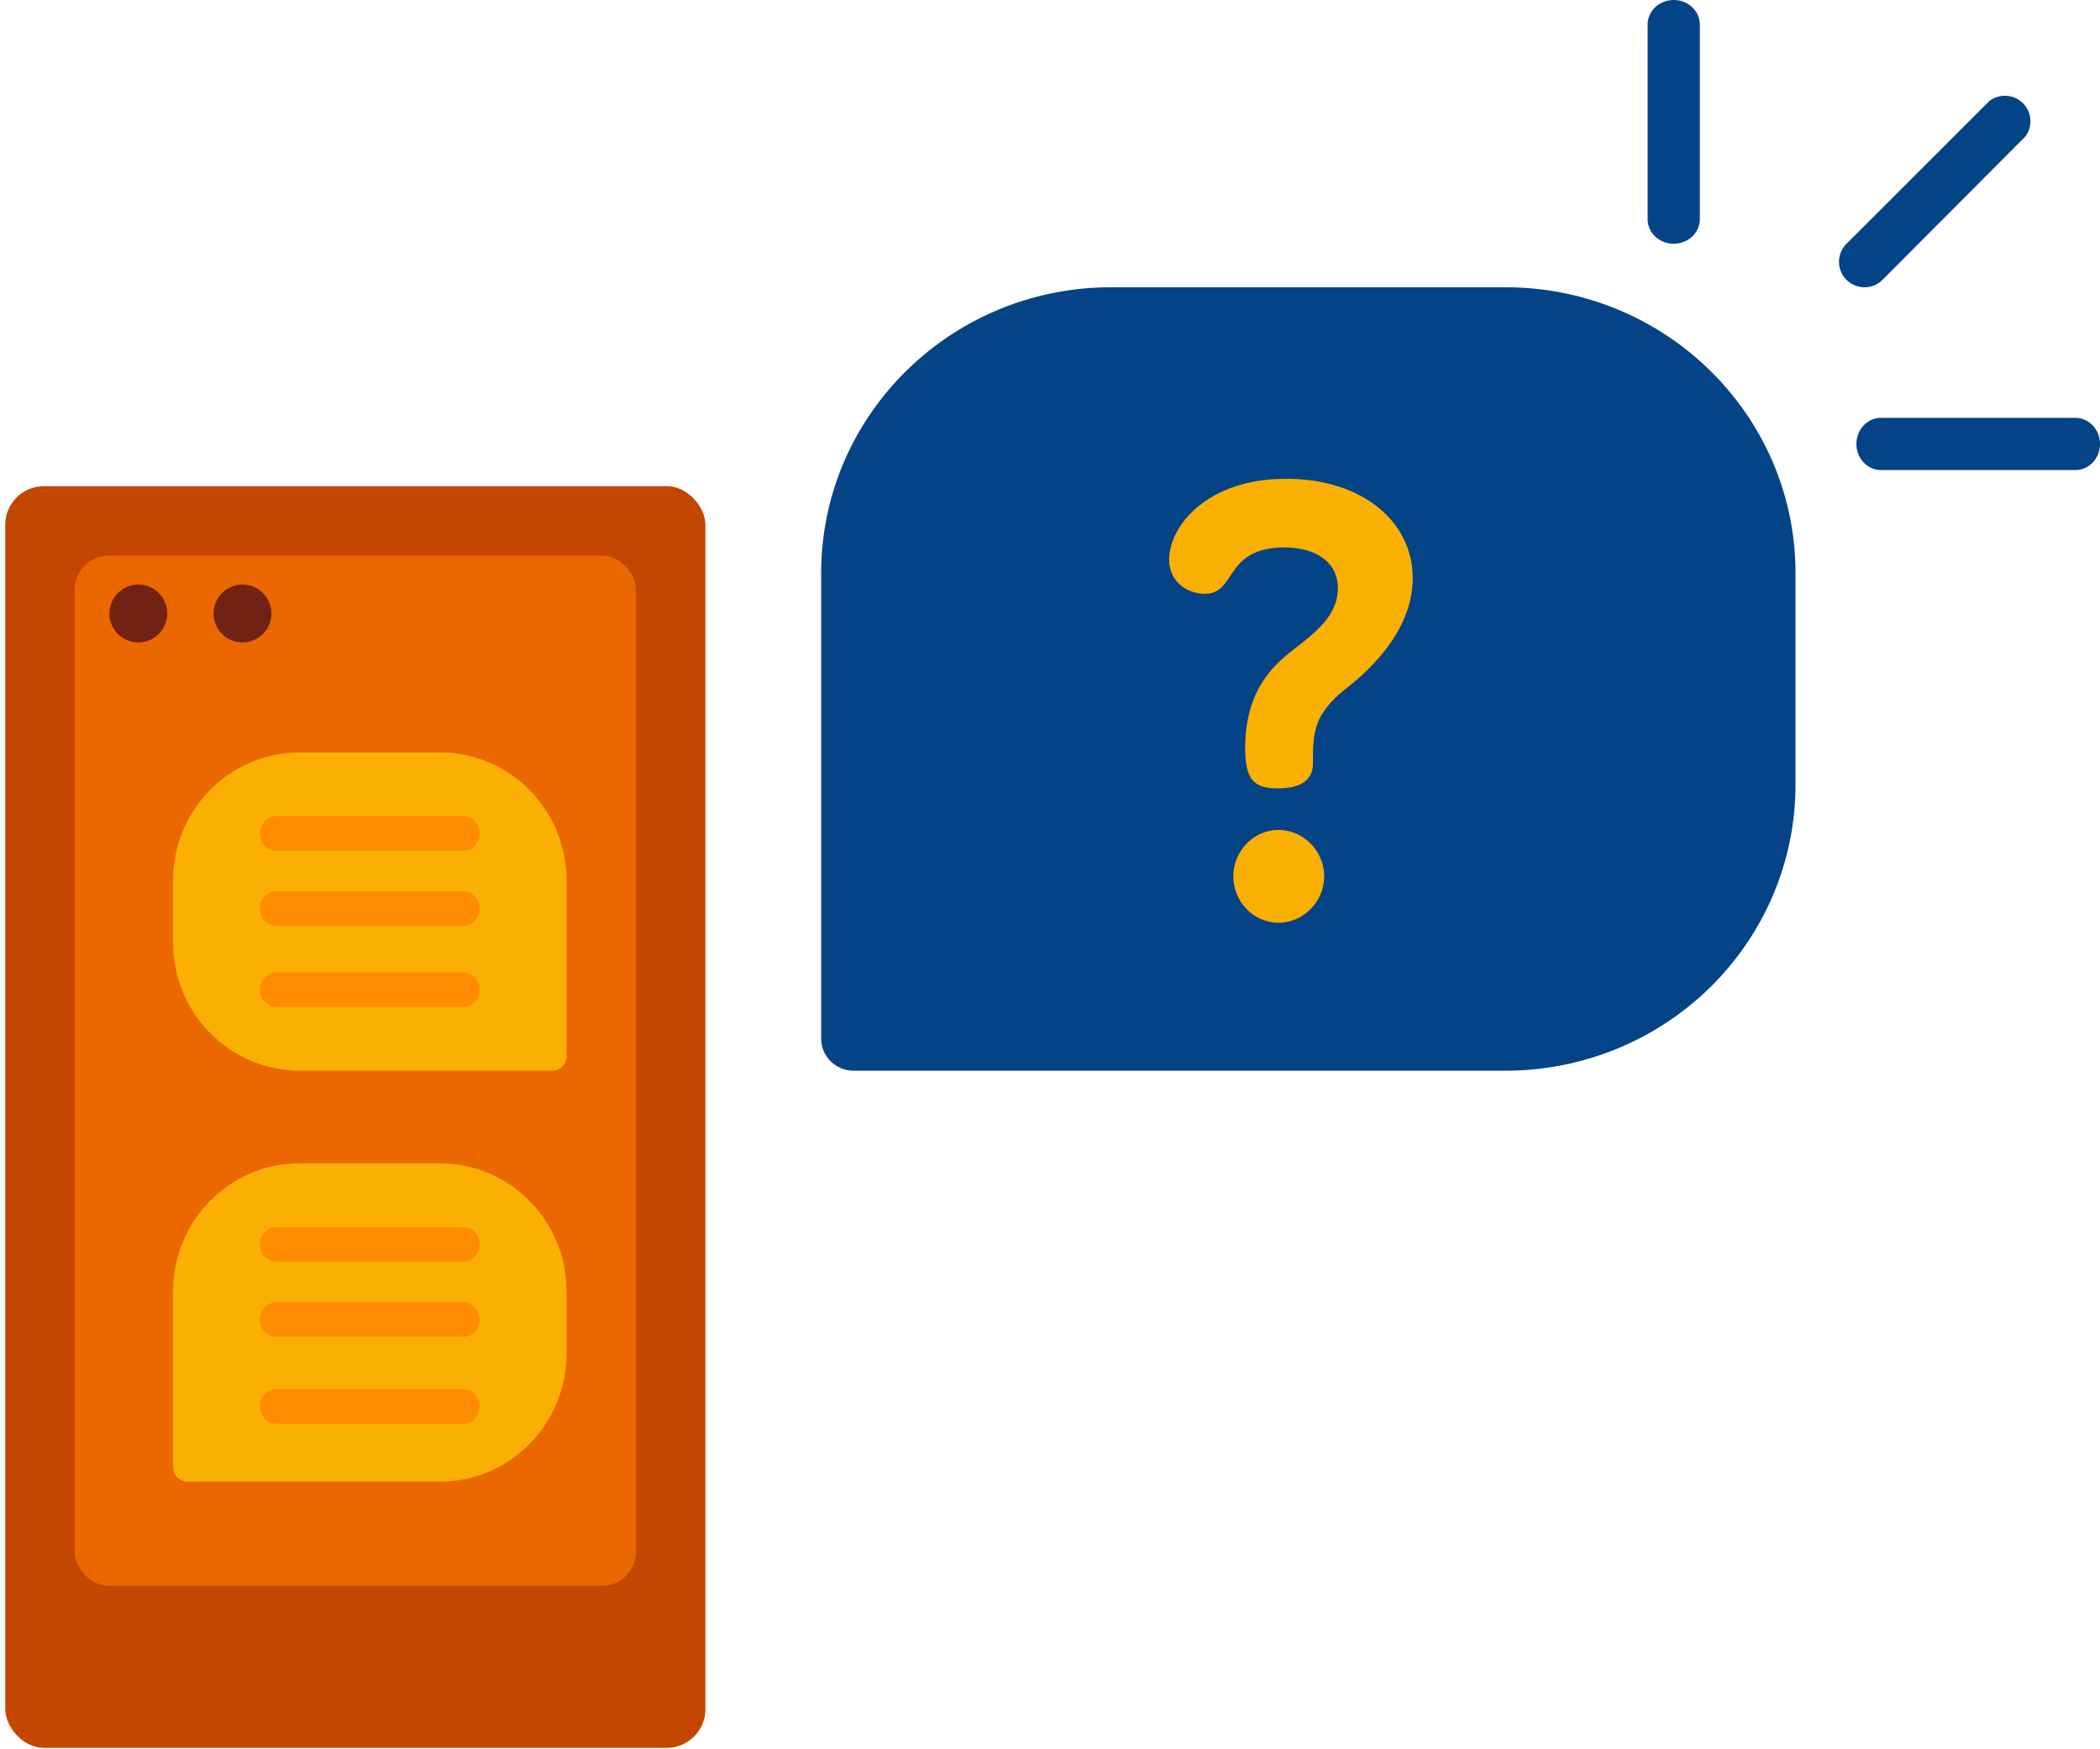 <svg viewBox="0 0 329 274" xmlns="http://www.w3.org/2000/svg"><g fill-rule="nonzero" fill="none"><path d="M262.21 38.183c-2.245 0-4.07-1.71-4.082-3.829V3.857c0-2.13 1.83-3.857 4.088-3.857 2.259 0 4.09 1.727 4.09 3.857v30.497c-.014 2.123-1.845 3.835-4.096 3.83zM292.112 45.002a3.987 3.987 0 01-2.82-6.819l22.33-22.317a3.993 3.993 0 015.3.297 3.986 3.986 0 01.319 5.294l-22.308 22.375a3.98 3.98 0 01-2.82 1.17zM325.148 73.639H294.69c-2.127 0-3.852-1.832-3.852-4.091 0-2.26 1.725-4.091 3.852-4.091h30.458c2.127 0 3.852 1.832 3.852 4.091 0 2.26-1.725 4.091-3.852 4.091zM174.04 45.002h61.82c25.095 0 45.437 20.061 45.437 44.808v33.115c0 11.884-4.787 23.281-13.308 31.684-8.52 8.403-20.078 13.124-32.129 13.124H133.752c-2.818 0-5.103-2.253-5.103-5.032V89.81c0-24.73 20.315-44.784 45.392-44.808z" fill="#054387"/><path d="M200.292 130.018c3.91 0 7.167 3.303 7.167 7.266 0 3.87-3.164 7.267-7.167 7.267-4.002 0-7.073-3.398-7.073-7.267 0-3.963 3.164-7.266 7.073-7.266zm1.21-55.015c11.915 0 19.826 6.7 19.826 15.57 0 8.87-7.911 15.288-10.424 17.27-5.12 4.057-5.213 6.888-5.213 11.795 0 1.793-.93 3.869-5.492 3.869-3.816 0-5.119-1.416-5.119-6.323 0-8.115 3.537-11.984 6.236-14.343 3.072-2.642 8.284-5.568 8.284-10.664 0-4.34-3.723-6.417-8.377-6.417-9.494 0-7.446 7.267-12.472 7.267-2.513 0-5.585-1.699-5.585-5.38 0-5.095 5.771-12.644 18.337-12.644z" fill="#FAB002"/><rect fill="#C34701" x=".823" y="76.16" width="109.694" height="197.653" rx="6.059"/><rect fill="#EB6700" x="11.702" y="87.04" width="87.937" height="161.387" rx="5.318"/><circle fill="#712214" cx="21.674" cy="96.107" r="4.533"/><circle fill="#712214" cx="37.992" cy="96.107" r="4.533"/><path d="M86.535 167.718h-39.58c-10.958 0-19.841-8.985-19.841-20.069v-9.713c0-11.084 8.883-20.07 19.842-20.07h21.962c10.959 0 19.842 8.986 19.842 20.07v27.531c0 1.252-1.003 2.266-2.24 2.266l.015-.015z" fill="#FAB002"/><path d="M72.565 133.28H43.309c-1.434 0-2.597-1.218-2.597-2.72 0-1.502 1.163-2.72 2.597-2.72h29.256c1.434 0 2.597 1.218 2.597 2.72 0 1.502-1.163 2.72-2.597 2.72zM72.565 145.067H43.309c-1.434 0-2.597-1.218-2.597-2.72 0-1.503 1.163-2.72 2.597-2.72h29.256c1.434 0 2.597 1.217 2.597 2.72 0 1.502-1.163 2.72-2.597 2.72zM72.565 157.76H43.309c-1.434 0-2.597-1.218-2.597-2.72 0-1.502 1.163-2.72 2.597-2.72h29.256c1.434 0 2.597 1.218 2.597 2.72 0 1.502-1.163 2.72-2.597 2.72z" fill="#FF8C00"/><path d="M46.988 182.24h21.935c10.956 0 19.837 8.988 19.837 20.075v9.717c0 11.087-8.881 20.075-19.837 20.075h-39.57c-1.237 0-2.24-1.015-2.24-2.267v-27.525c0-11.087 8.882-20.075 19.838-20.075h.037z" fill="#FAB002"/><path d="M72.565 197.653H43.309c-1.434 0-2.597-1.217-2.597-2.72 0-1.502 1.163-2.72 2.597-2.72h29.256c1.434 0 2.597 1.218 2.597 2.72 0 1.503-1.163 2.72-2.597 2.72zM72.565 209.44H43.309c-1.434 0-2.597-1.218-2.597-2.72 0-1.502 1.163-2.72 2.597-2.72h29.256c1.434 0 2.597 1.218 2.597 2.72 0 1.502-1.163 2.72-2.597 2.72zM72.565 223.04H43.309c-1.434 0-2.597-1.218-2.597-2.72 0-1.502 1.163-2.72 2.597-2.72h29.256c1.434 0 2.597 1.218 2.597 2.72 0 1.502-1.163 2.72-2.597 2.72z" fill="#FF8C00"/></g></svg>